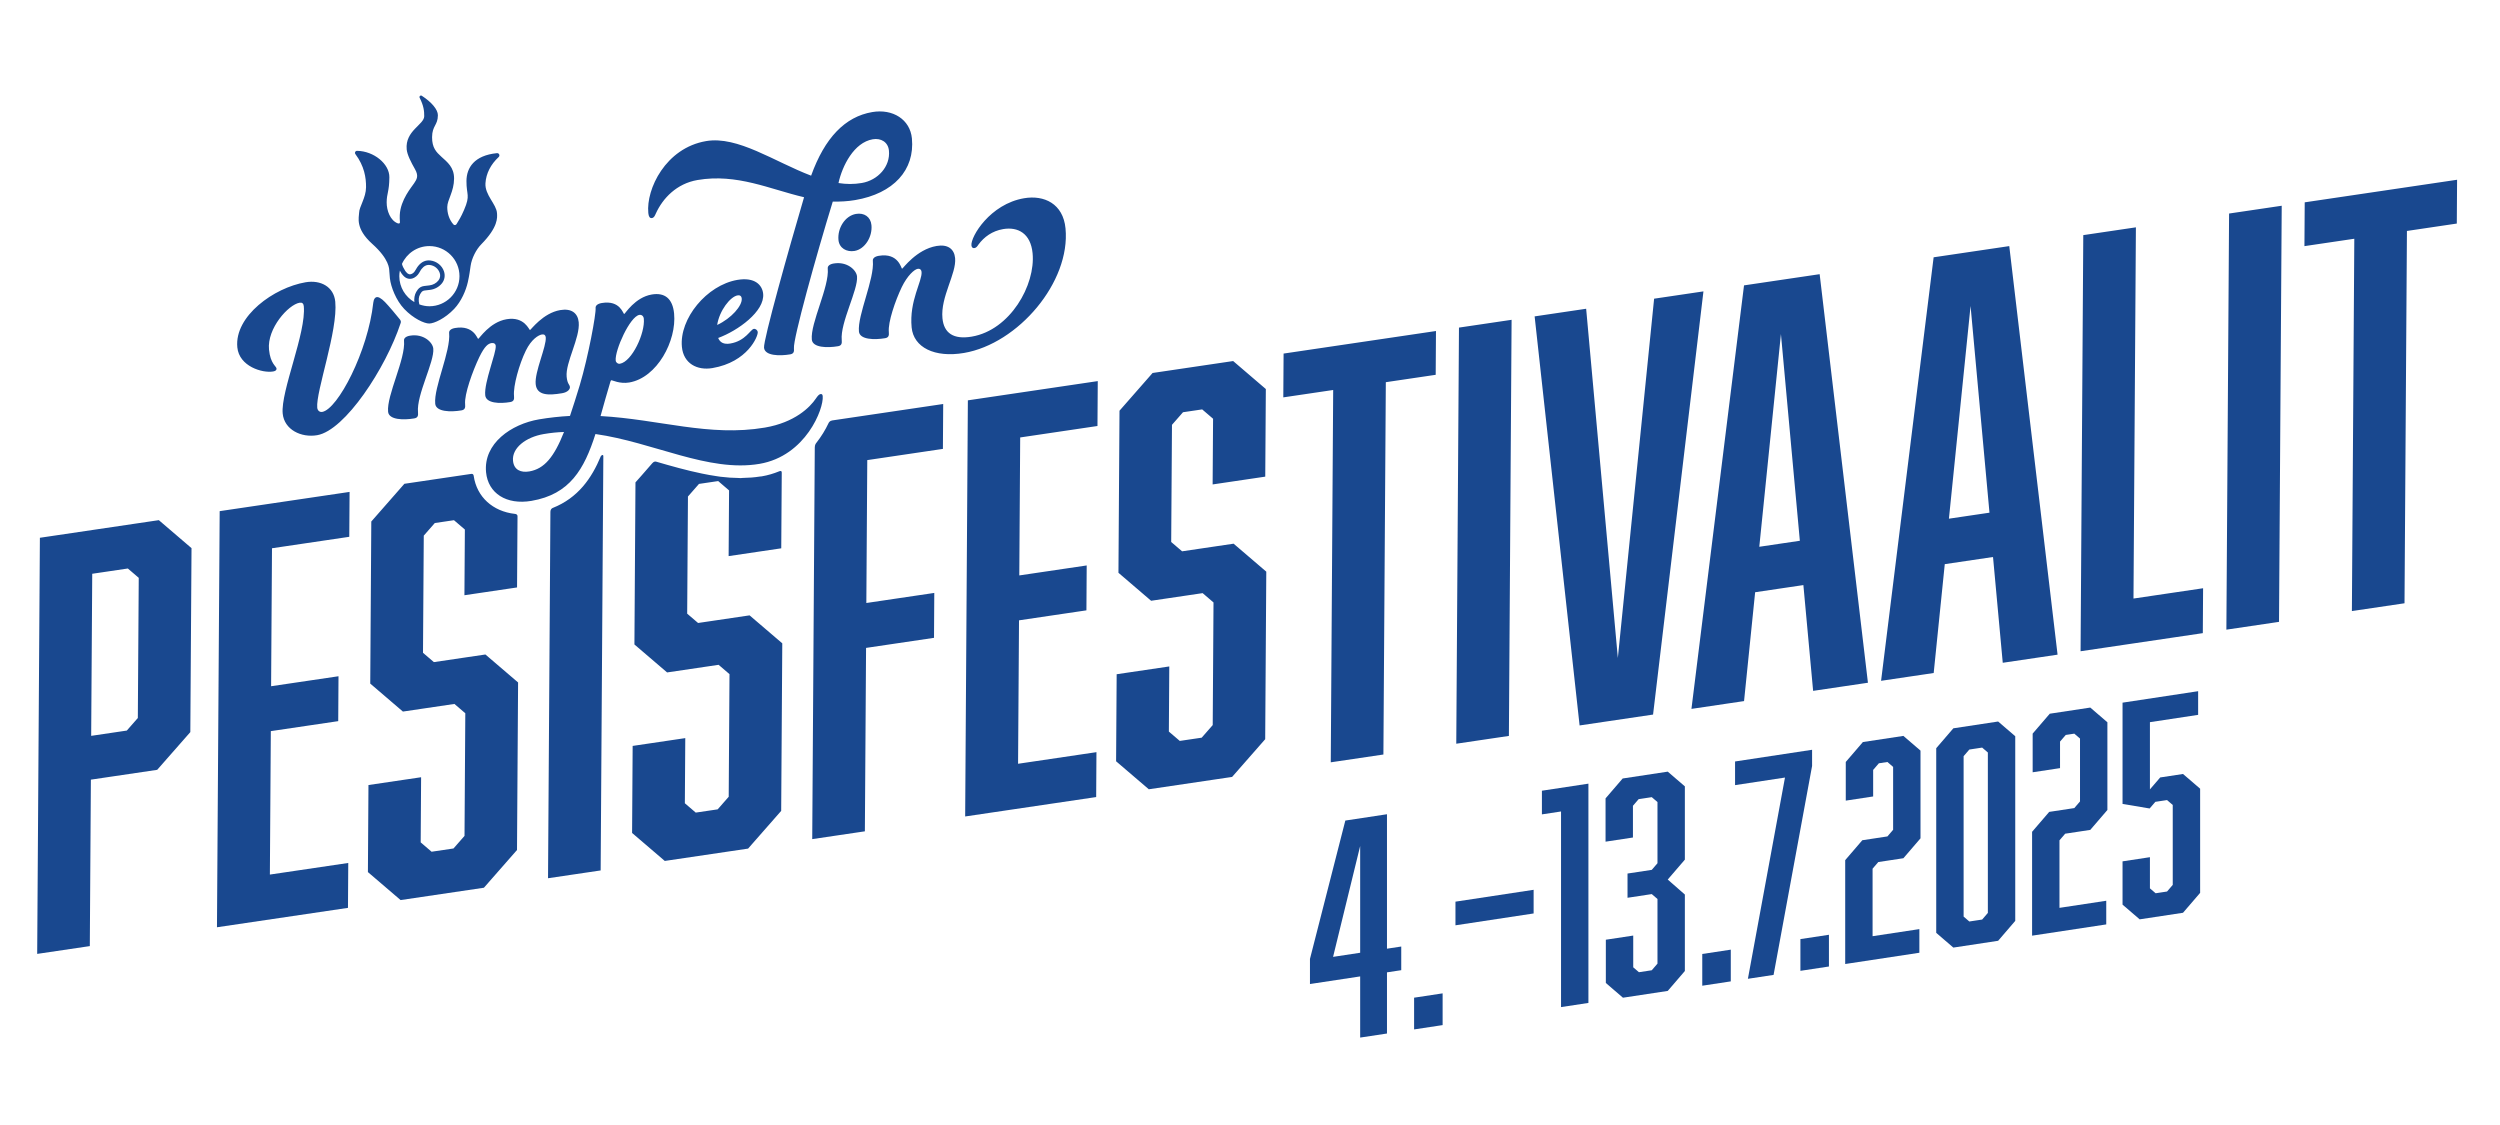 <?xml version="1.0" encoding="UTF-8" standalone="no"?>
<!-- Created with Inkscape (http://www.inkscape.org/) -->

<svg
   width="158.75mm"
   height="71.438mm"
   viewBox="0 0 158.75 71.438"
   version="1.1"
   id="svg1"
   xml:space="preserve"
   xmlns="http://www.w3.org/2000/svg"
   xmlns:svg="http://www.w3.org/2000/svg"><defs
     id="defs1"><clipPath
       clipPathUnits="userSpaceOnUse"
       id="clipPath3"><path
         d="M 0,223.745 H 506.129 V 0 H 0 Z"
         transform="translate(-241.37,-116.411)"
         id="path3" /></clipPath><clipPath
       clipPathUnits="userSpaceOnUse"
       id="clipPath5"><path
         d="M 0,223.745 H 506.129 V 0 H 0 Z"
         transform="translate(-273.374,-44.266)"
         id="path5" /></clipPath><clipPath
       clipPathUnits="userSpaceOnUse"
       id="clipPath7"><path
         d="M 0,223.745 H 506.129 V 0 H 0 Z"
         transform="translate(-283.065,-30.488)"
         id="path7" /></clipPath><clipPath
       clipPathUnits="userSpaceOnUse"
       id="clipPath9"><path
         d="M 0,223.745 H 506.129 V 0 H 0 Z"
         transform="translate(-290.5,-49.198)"
         id="path9" /></clipPath><clipPath
       clipPathUnits="userSpaceOnUse"
       id="clipPath11"><path
         d="M 0,223.745 H 506.129 V 0 H 0 Z"
         transform="translate(-309.472,-69.657)"
         id="path11" /></clipPath><clipPath
       clipPathUnits="userSpaceOnUse"
       id="clipPath13"><path
         d="M 0,223.745 H 506.129 V 0 H 0 Z"
         transform="translate(-331.726,-61.001)"
         id="path13" /></clipPath><clipPath
       clipPathUnits="userSpaceOnUse"
       id="clipPath15"><path
         d="M 0,223.745 H 506.129 V 0 H 0 Z"
         transform="translate(-334.854,-38.342)"
         id="path15" /></clipPath><clipPath
       clipPathUnits="userSpaceOnUse"
       id="clipPath17"><path
         d="M 0,223.745 H 506.129 V 0 H 0 Z"
         transform="translate(-343.056,-39.587)"
         id="path17" /></clipPath><clipPath
       clipPathUnits="userSpaceOnUse"
       id="clipPath19"><path
         d="M 0,223.745 H 506.129 V 0 H 0 Z"
         transform="translate(-352.492,-41.018)"
         id="path19" /></clipPath><clipPath
       clipPathUnits="userSpaceOnUse"
       id="clipPath21"><path
         d="M 0,223.745 H 506.129 V 0 H 0 Z"
         transform="translate(-360.543,-60.91)"
         id="path21" /></clipPath><clipPath
       clipPathUnits="userSpaceOnUse"
       id="clipPath23"><path
         d="M 0,223.745 H 506.129 V 0 H 0 Z"
         transform="translate(-382.847,-80.787)"
         id="path23" /></clipPath><clipPath
       clipPathUnits="userSpaceOnUse"
       id="clipPath25"><path
         d="M 0,223.745 H 506.129 V 0 H 0 Z"
         transform="translate(-394.128,-66.004)"
         id="path25" /></clipPath><clipPath
       clipPathUnits="userSpaceOnUse"
       id="clipPath27"><path
         d="M 0,223.745 H 506.129 V 0 H 0 Z"
         transform="translate(-415.306,-73.626)"
         id="path27" /></clipPath></defs><g
     id="g1"
     transform="matrix(0.265,0,0,0.265,193.921,-125.332)"><g
       id="g2"><rect
         style="opacity:0;fill:#ffffff;fill-opacity:1;stroke-width:0.946"
         id="rect2"
         width="600"
         height="270"
         x="-732.929"
         y="473.698" /><g
         id="group-MC0"
         transform="translate(-770.348,461.947)"><path
           id="path2"
           d="m 0,0 -1.958,1.675 0.139,21.063 1.983,2.263 3.447,0.51 1.958,-1.678 -0.079,-11.811 9.46,1.401 0.104,15.749 -5.874,5.031 -14.484,-2.145 -5.947,-6.783 -0.189,-29.134 5.871,-5.029 9.262,1.371 1.955,-1.675 -0.142,-22.045 -1.983,-2.264 -3.939,-0.582 -1.961,1.678 0.076,11.71 -9.46,-1.401 -0.101,-15.648 5.878,-5.031 14.975,2.218 5.949,6.782 0.196,30.117 -5.875,5.029 z m -38.994,-47.664 23.55,3.488 0.05,8.072 -14.09,-2.087 0.17,25.785 12.117,1.794 0.05,8.072 -12.117,-1.795 0.161,24.803 13.892,2.059 0.053,8.071 -23.351,-3.459 z m -24.578,70.668 c -0.542,-1.152 -1.265,-2.348 -2.164,-3.495 -0.095,-0.121 -0.292,-0.353 -0.293,-0.858 -0.004,-2.065 -0.457,-70.387 -0.457,-70.387 l 9.463,1.401 0.214,32.972 12.215,1.81 0.05,8.072 -12.214,-1.81 0.167,25.687 13.596,2.015 0.053,8.071 c 0,0 -17.087,-2.547 -19.949,-2.954 -0.449,-0.064 -0.609,-0.372 -0.681,-0.524 m -47.534,-1.552 c -1.185,-0.034 -2.403,-0.162 -3.649,-0.375 -3.228,-0.55 -5.741,-2.512 -5.518,-4.803 0.156,-1.637 1.397,-2.175 2.927,-1.914 2.701,0.461 4.462,2.589 6.24,7.092 m 9.293,12.845 c 0.034,-0.367 0.39,-0.642 0.754,-0.579 2.175,0.37 4.55,5.516 4.301,8.09 -0.052,0.532 -0.443,0.754 -0.804,0.691 -1.695,-0.288 -4.428,-6.362 -4.251,-8.202 m 37.212,-6.417 c 0.213,-2.207 -3.023,-10.738 -11.366,-12.16 -9.153,-1.56 -19.102,3.893 -29.487,5.364 -2.016,-6.328 -4.61,-10.841 -11.505,-12.017 -4.514,-0.769 -7.794,1.374 -8.158,5.134 -0.501,5.194 4.531,8.67 9.532,9.522 1.894,0.322 3.763,0.515 5.553,0.614 0.54,1.63 1.142,3.475 1.76,5.536 1.548,5.207 2.948,12.804 2.846,13.865 -0.04,0.411 0.333,0.765 1.1,0.895 3.345,0.572 3.843,-2.008 4.043,-1.973 0.162,0.027 1.923,2.99 4.948,3.505 2.337,0.399 3.76,-0.732 4.02,-3.43 0.468,-4.867 -3.028,-11.528 -8.069,-12.387 -1.692,-0.287 -3.074,0.43 -3.193,0.41 -0.081,-0.015 -0.115,-0.062 -0.182,-0.238 -0.651,-2.189 -1.232,-4.239 -1.779,-6.205 10.504,-0.576 19.542,-3.776 29.539,-2.072 5.403,0.92 8.127,3.672 9.168,5.219 0.287,0.422 0.541,0.756 0.825,0.804 0.28,0.049 0.375,-0.1 0.405,-0.386 m 43.646,30.168 c -0.428,4.457 -3.858,6.033 -7.447,5.423 -6.128,-1.044 -9.619,-6.916 -9.468,-8.47 0.031,-0.329 0.217,-0.548 0.54,-0.493 0.322,0.055 0.504,0.295 0.717,0.624 1.016,1.378 2.47,2.454 4.443,2.791 2.663,0.452 4.951,-0.777 5.295,-4.331 0.553,-5.726 -4.034,-13.821 -10.929,-14.996 -3.306,-0.563 -5.02,0.641 -5.275,3.299 -0.373,3.843 2.545,8.038 2.276,10.817 -0.159,1.637 -1.31,2.522 -3.325,2.178 -3.627,-0.617 -6.042,-4.062 -6.204,-4.089 -0.159,-0.028 -0.61,2.929 -4.197,2.318 -0.766,-0.13 -1.102,-0.479 -1.061,-0.89 0.315,-3.27 -2.788,-9.78 -2.501,-12.724 0.141,-1.472 2.808,-1.519 4.705,-1.195 0.642,0.11 0.729,0.498 0.668,1.111 -0.168,1.758 1.142,5.597 2.334,8.087 0.994,2.039 2.238,3.166 2.843,3.268 0.442,0.075 0.671,-0.176 0.708,-0.543 0.156,-1.637 -2.244,-5.208 -1.784,-9.988 0.347,-3.598 4.135,-5.489 9.416,-4.588 9.715,1.655 19.178,12.744 18.246,22.391 m 47.682,-95.978 9.462,1.402 0.435,66.93 8.965,1.327 0.051,7.873 -27.394,-4.056 -0.051,-7.874 8.966,1.327 z m 160.997,23.847 9.463,1.401 0.485,74.803 -9.463,-1.401 z m -128.491,55.699 -9.46,-1.4 -0.485,-74.803 9.46,1.401 z m 78.614,-35.751 7.291,1.079 -3.4,37.159 z m -0.746,-8.172 -1.992,-19.57 -9.457,-1.401 9.447,76.131 13.596,2.013 8.683,-73.444 -9.854,-1.459 -1.75,19.014 z m 64.704,65.04 -0.05,-7.873 8.965,1.328 -0.434,-66.929 9.459,1.401 0.435,66.929 8.965,1.329 0.051,7.873 z M -58.435,49.42 c -0.111,1.142 -1.779,2.73 -4.2,2.318 -0.766,-0.13 -1.102,-0.479 -1.062,-0.889 0.316,-3.271 -3.149,-9.844 -2.863,-12.788 0.142,-1.472 2.809,-1.518 4.706,-1.194 0.642,0.11 0.729,0.497 0.671,1.111 -0.301,3.106 2.976,9.07 2.748,11.442 m 2.594,9.21 c -0.145,1.512 -1.325,2.267 -2.777,2.02 -1.975,-0.337 -3.357,-2.568 -3.152,-4.694 0.142,-1.472 1.484,-2.202 2.892,-1.961 1.854,0.315 3.239,2.547 3.037,4.635 M -79.16,45.43 c -0.046,0.492 -0.347,0.645 -0.749,0.577 -1.293,-0.22 -3.265,-2.717 -3.667,-5.32 2.548,1.185 4.54,3.477 4.416,4.743 m -4.234,-7.079 c 0.327,-0.819 1.018,-1.198 2.187,-0.998 2.741,0.467 3.609,2.525 4.213,2.629 0.324,0.055 0.677,-0.22 0.712,-0.584 0.069,-0.738 -1.817,-5.381 -8.147,-6.46 -2.739,-0.467 -5.2,0.816 -5.486,3.8 -0.489,5.07 4.459,11.112 9.98,12.053 3.106,0.528 4.471,-0.902 4.627,-2.499 0.301,-3.146 -4.523,-6.63 -8.086,-7.941 m -43.141,-0.165 c -0.159,-0.026 -0.777,2.532 -4.161,1.955 -0.766,-0.132 -1.102,-0.479 -1.064,-0.889 0.318,-3.271 -2.786,-9.783 -2.499,-12.727 0.142,-1.472 2.808,-1.517 4.702,-1.194 0.648,0.109 0.732,0.498 0.671,1.112 -0.167,1.758 1.354,5.964 2.545,8.452 0.992,2.041 1.611,2.438 2.215,2.54 0.402,0.07 0.709,-0.128 0.744,-0.496 0.124,-1.269 -2.114,-6.55 -1.889,-8.881 0.142,-1.472 2.609,-1.552 4.503,-1.229 0.645,0.11 0.732,0.497 0.671,1.11 -0.168,1.759 0.925,5.685 2.126,8.136 0.992,2.037 2.27,2.796 2.875,2.899 0.445,0.077 0.668,-0.136 0.705,-0.503 0.156,-1.634 -2.024,-6.207 -1.81,-8.413 0.196,-2.045 2.25,-2.068 4.748,-1.641 1.047,0.177 1.444,0.744 1.406,1.109 -0.046,0.494 -0.457,0.504 -0.587,1.855 -0.243,2.536 2.438,7.023 2.169,9.802 -0.159,1.637 -1.307,2.522 -3.323,2.179 -3.106,-0.529 -5.272,-3.561 -5.434,-3.588 -0.159,-0.028 -0.978,2.495 -4.202,1.946 -3.066,-0.522 -4.908,-3.5 -5.111,-3.534 m 211.197,-67.535 9.057,76.073 -8.868,-1.314 -6.52,-64.584 -5.697,62.775 -9.262,-1.372 8.084,-73.533 z m 98.875,22.71 -12.513,-1.854 0.434,66.731 -9.459,-1.401 -0.485,-74.803 21.973,3.255 z m -79.779,7.454 7.29,1.08 -3.399,37.159 z m -12.196,-29.141 9.451,76.13 13.596,2.013 8.679,-73.444 -9.853,-1.459 -1.751,19.014 -8.672,-1.285 -1.993,-19.568 z m -232.277,77.784 c 0,-1.997 1.095,-3.722 2.705,-4.658 -0.07,0.669 0.04,1.303 0.335,1.827 0.088,0.155 0.187,0.305 0.299,0.447 0.264,0.336 0.663,0.559 1.095,0.611 l 0.998,0.12 c 0.632,0.075 1.215,0.396 1.599,0.879 0.306,0.384 0.395,0.887 0.239,1.345 -0.269,0.791 -0.956,1.336 -1.768,1.439 -0.569,0.072 -1.064,-0.164 -1.506,-0.725 -0.109,-0.136 -0.194,-0.287 -0.28,-0.438 -0.218,-0.381 -0.466,-0.814 -1.025,-1.118 -0.733,-0.402 -1.508,-0.223 -2.068,0.476 l -0.205,0.255 c -0.107,0.163 -0.215,0.345 -0.318,0.533 -0.06,-0.323 -0.1,-0.653 -0.1,-0.993 m 0.479,2.205 c 0.081,-0.362 0.287,-0.792 0.597,-1.268 l 0.181,-0.222 c 0.312,-0.389 0.663,-0.481 1.045,-0.273 0.357,0.195 0.52,0.48 0.709,0.81 0.106,0.186 0.213,0.369 0.347,0.538 0.625,0.792 1.381,1.139 2.246,1.027 1.118,-0.142 2.068,-0.901 2.419,-1.933 0.263,-0.772 0.124,-1.562 -0.355,-2.165 -0.517,-0.649 -1.296,-1.079 -2.139,-1.18 l -0.998,-0.119 c -0.219,-0.027 -0.421,-0.138 -0.551,-0.305 -0.087,-0.11 -0.164,-0.226 -0.231,-0.346 -0.276,-0.488 -0.332,-1.13 -0.157,-1.806 l 0.01,-0.039 c 0.568,-0.203 1.17,-0.333 1.807,-0.333 2.987,0 5.409,2.422 5.409,5.409 0,2.987 -2.422,5.409 -5.409,5.409 -2.2,0 -4.085,-1.319 -4.93,-3.204 m -8.368,19.734 c -0.187,0.252 -0.011,0.595 0.304,0.591 3.013,-0.042 5.818,-2.343 5.8,-4.744 -0.019,-2.598 -0.473,-2.876 -0.485,-4.514 -0.011,-1.493 0.657,-3.274 1.994,-3.777 0.129,-0.049 0.416,-0.08 0.389,0.246 -0.038,0.451 -0.045,0.904 -0.028,1.255 0.134,2.766 2.155,5.038 2.584,5.712 0.428,0.675 0.884,1.236 0.16,2.512 -0.725,1.276 -1.409,2.603 -1.499,3.569 -0.314,3.362 3.139,4.438 3.151,5.962 0.006,0.932 -0.088,1.864 -0.826,3.331 -0.122,0.243 0.154,0.498 0.382,0.351 1.771,-1.144 2.909,-2.498 2.901,-3.502 -0.013,-1.835 -1.03,-1.856 -1.045,-3.945 -0.015,-1.914 0.776,-2.695 1.64,-3.486 1.098,-1.005 2.329,-1.915 2.314,-3.97 -0.018,-2.343 -1.214,-3.803 -1.224,-5.101 -0.007,-1.006 0.272,-2.182 1.102,-3.126 0.171,-0.193 0.441,-0.153 0.574,0.068 0.429,0.714 0.769,1.201 1.341,2.527 1.178,2.73 0.415,2.623 0.434,5.22 0.018,2.37 1.397,4.589 5.477,4.995 0.384,0.039 0.599,-0.432 0.316,-0.695 -1.409,-1.304 -2.271,-2.941 -2.379,-4.72 -0.129,-2.117 1.977,-3.742 2.077,-5.38 0.049,-0.79 0.231,-2.481 -2.836,-5.598 -0.911,-0.925 -1.714,-2.496 -1.911,-3.879 -0.147,-0.918 -0.175,-1.454 -0.501,-2.917 -0.327,-1.463 -1.155,-3.441 -2.459,-4.814 -1.654,-1.739 -3.618,-2.623 -4.488,-2.623 -0.87,0 -2.834,0.884 -4.487,2.623 -1.476,1.552 -2.394,3.96 -2.57,5.48 -0.05,0.596 -0.096,1.143 -0.11,1.339 -0.026,0.366 0.044,2.089 -3.07,4.88 -3.113,2.79 -2.364,4.789 -2.358,5.58 0.008,1.073 1.234,2.701 1.248,4.593 0.013,1.743 -0.307,3.8 -1.912,5.957 m 86.838,-5.198 c 1.374,-0.221 2.771,-0.235 4.182,0.007 2.901,0.494 5.163,2.959 4.888,5.819 -0.151,1.556 -1.452,2.289 -2.904,2.042 -3.383,-0.578 -5.481,-4.759 -6.166,-7.868 m -34.187,-5.366 c -0.41,4.251 3.095,11.665 10.392,12.907 5.685,0.969 12.239,-3.69 18.876,-6.217 2.455,6.818 6.105,10.601 10.984,11.433 3.71,0.631 6.808,-1.337 7.135,-4.729 0.549,-5.686 -3.306,-9.914 -10.197,-11.089 -1.371,-0.233 -2.716,-0.298 -4.029,-0.272 -3.057,-9.953 -7.14,-24.715 -6.98,-26.352 0.057,-0.613 -0.029,-1 -0.671,-1.11 -1.898,-0.324 -4.564,-0.278 -4.706,1.194 -0.133,1.388 4.45,17.73 7.197,27.05 -6.163,1.443 -12.051,4.305 -19.148,3.096 -3.748,-0.639 -6.241,-3.265 -7.493,-6.013 -0.2,-0.451 -0.336,-0.762 -0.697,-0.824 -0.405,-0.069 -0.599,0.269 -0.663,0.926 m -77.536,-128.417 23.55,3.488 0.051,8.071 -14.091,-2.087 0.17,25.785 12.117,1.795 0.05,8.071 -12.116,-1.794 0.16,24.803 13.892,2.057 0.054,8.071 -23.352,-3.458 z m -14.062,62.813 -1.958,1.68 -6.403,-0.949 -0.189,-29.135 6.403,0.949 1.983,2.259 z m 3.611,10.37 5.877,-5.031 -0.214,-33.069 -5.956,-6.781 -11.921,-1.766 -0.192,-29.922 -9.46,-1.401 0.485,74.803 z m 96.936,-18.485 -1.958,1.674 0.138,21.064 1.984,2.263 3.45,0.51 1.958,-1.678 -0.079,-11.811 9.46,1.401 c 0,0 0.085,10.885 0.089,13.599 0.001,0.409 -0.304,0.307 -0.461,0.243 -0.98,-0.401 -2.028,-0.718 -3.16,-0.91 -0.081,-0.014 -0.174,-0.008 -0.256,-0.021 -1.056,-0.173 -2.115,-0.242 -3.176,-0.26 -0.126,-0.002 -0.24,-0.03 -0.367,-0.03 -0.103,0 -0.208,0.02 -0.311,0.022 -1.089,0.012 -2.181,0.085 -3.279,0.223 -0.218,0.027 -0.435,0.065 -0.653,0.096 -0.89,0.129 -1.785,0.287 -2.683,0.477 -2.759,0.57 -5.521,1.35 -8.235,2.14 -0.117,0.034 -0.392,0.067 -0.69,-0.282 -1.037,-1.218 -3.022,-3.445 -3.022,-3.445 l -0.189,-29.135 5.874,-5.029 9.259,1.371 1.958,-1.676 -0.142,-22.045 -1.986,-2.262 -3.939,-0.584 -1.958,1.679 0.076,11.711 -9.46,-1.403 -0.101,-15.648 5.875,-5.029 14.975,2.218 5.952,6.782 0.196,30.117 -5.878,5.029 z m -47.491,-7.034 -1.958,1.674 0.139,21.063 1.983,2.264 3.447,0.51 1.958,-1.678 -0.079,-11.811 9.46,1.401 c 0,0 0.075,10.138 0.084,12.78 0.002,0.388 -0.329,0.428 -0.49,0.446 -3.959,0.448 -6.831,3.042 -7.384,6.812 -0.021,0.143 -0.075,0.43 -0.474,0.37 -3.669,-0.543 -11.99,-1.775 -11.99,-1.775 l -5.947,-6.781 -0.188,-29.135 5.871,-5.03 9.261,1.372 1.955,-1.675 -0.142,-22.045 -1.983,-2.263 -3.938,-0.584 -1.958,1.679 0.075,11.711 -9.463,-1.401 -0.1,-15.649 5.877,-5.03 14.975,2.217 5.95,6.783 0.195,30.117 -5.874,5.028 z m -0.108,56.362 c -0.11,1.142 -1.779,2.73 -4.199,2.318 -0.764,-0.132 -1.102,-0.479 -1.062,-0.889 0.315,-3.271 -3.149,-9.845 -2.863,-12.789 0.141,-1.472 2.808,-1.517 4.702,-1.193 0.648,0.11 0.732,0.497 0.675,1.111 -0.301,3.106 2.975,9.07 2.747,11.442 m 30.125,-19.33 c -1.654,-3.993 -4.114,-7.514 -8.659,-9.321 -0.135,-0.053 -0.41,-0.236 -0.412,-0.668 -0.037,-6.172 -0.427,-65.893 -0.427,-65.893 l 9.46,1.401 c 0,0 0.465,70.472 0.482,74.459 0.002,0.433 -0.407,0.112 -0.444,0.022 m -65.351,19.558 c -0.54,5.602 6.586,10.724 12.271,11.693 2.702,0.46 5.076,-0.8 5.336,-3.495 0.504,-5.194 -3.519,-16.188 -3.241,-19.049 0.049,-0.529 0.447,-0.837 0.893,-0.762 2.795,0.477 8.236,10.878 9.185,19.659 0.06,0.553 0.353,1.295 1.153,0.852 0.623,-0.344 1.133,-0.921 2.343,-2.334 0.625,-0.729 1.019,-1.225 1.314,-1.589 0.249,-0.306 0.114,-0.591 0.091,-0.66 -2.639,-8.015 -9.975,-19.257 -14.997,-20.112 -2.86,-0.488 -5.911,0.989 -6.192,3.889 -0.385,4.009 4.254,14.523 3.792,19.306 -0.046,0.492 -0.312,0.694 -0.755,0.619 -2.016,-0.344 -5.865,-4.616 -5.498,-8.419 0.249,-2.574 1.31,-2.974 1.354,-3.422 0.023,-0.249 -0.162,-0.443 -0.608,-0.519 -1.935,-0.329 -6.111,0.911 -6.441,4.343"
           style="fill:#19488f;fill-opacity:1;fill-rule:nonzero;stroke:none"
           transform="matrix(1.333,0,0,-1.333,321.826,143.111)"
           clip-path="url(#clipPath3)" /><path
           id="path4"
           d="M 0,0 V 19.189 L -4.871,-0.739 Z M 7.384,1.119 V -3.134 L 4.82,-3.522 V -14.518 L 0,-15.248 v 10.994 l -9.025,-1.368 v 4.513 l 6.359,24.873 7.486,1.135 V 0.73 Z"
           style="fill:#19488f;fill-opacity:1;fill-rule:nonzero;stroke:none"
           transform="matrix(1.333,0,0,-1.333,364.498,239.305)"
           clip-path="url(#clipPath5)" /><path
           id="path6"
           d="M 0,0 V 5.705 L 5.128,6.482 V 0.777 Z"
           style="fill:#19488f;fill-opacity:1;fill-rule:nonzero;stroke:none"
           transform="matrix(1.333,0,0,-1.333,377.42,257.676)"
           clip-path="url(#clipPath7)" /><path
           id="path8"
           d="M 0,0 V 4.252 L 14.05,6.384 V 2.131 Z"
           style="fill:#19488f;fill-opacity:1;fill-rule:nonzero;stroke:none"
           transform="matrix(1.333,0,0,-1.333,387.333,232.729)"
           clip-path="url(#clipPath9)" /><path
           id="path10"
           d="M 0,0 -3.437,-0.521 V 3.732 L 4.922,5 V -34.417 L 0,-35.164 Z"
           style="fill:#19488f;fill-opacity:1;fill-rule:nonzero;stroke:none"
           transform="matrix(1.333,0,0,-1.333,412.63,205.451)"
           clip-path="url(#clipPath11)" /><path
           id="path12"
           d="M 0,0 -3.077,-3.579 0,-6.275 V -20.02 l -3.077,-3.579 -8.051,-1.221 -3.076,2.646 v 7.779 l 4.923,0.747 v -5.706 l 1.025,-0.881 2.308,0.35 1.025,1.193 v 11.617 l -1.025,0.883 -4.359,-0.662 v 4.357 l 4.359,0.661 1.025,1.192 v 10.996 l -1.025,0.881 -2.36,-0.358 -1.025,-1.192 V 3.978 L -14.256,3.23 v 7.782 l 3.077,3.577 8.102,1.229 L 0,13.174 Z"
           style="fill:#19488f;fill-opacity:1;fill-rule:nonzero;stroke:none"
           transform="matrix(1.333,0,0,-1.333,442.301,216.993)"
           clip-path="url(#clipPath13)" /><path
           id="path14"
           d="M 0,0 V 5.705 L 5.127,6.483 V 0.778 Z"
           style="fill:#19488f;fill-opacity:1;fill-rule:nonzero;stroke:none"
           transform="matrix(1.333,0,0,-1.333,446.472,247.203)"
           clip-path="url(#clipPath15)" /><path
           id="path16"
           d="m 0,0 6.666,36.176 -8.974,-1.362 v 4.253 l 13.846,2.101 V 38.264 L 4.615,0.7 Z"
           style="fill:#19488f;fill-opacity:1;fill-rule:nonzero;stroke:none"
           transform="matrix(1.333,0,0,-1.333,457.408,245.545)"
           clip-path="url(#clipPath17)" /><path
           id="path18"
           d="M 0,0 V 5.705 L 5.128,6.482 V 0.777 Z"
           style="fill:#19488f;fill-opacity:1;fill-rule:nonzero;stroke:none"
           transform="matrix(1.333,0,0,-1.333,469.989,243.636)"
           clip-path="url(#clipPath19)" /><path
           id="path20"
           d="M 0,0 3.076,3.579 7.589,4.264 8.614,5.456 V 16.763 L 7.589,17.645 6.051,17.411 5.024,16.219 V 11.447 L 0.102,10.7 v 6.95 l 3.076,3.579 7.282,1.104 3.076,-2.645 V 3.921 L 10.46,0.343 5.947,-0.342 4.922,-1.534 v -12.137 l 8.41,1.275 v -4.252 L 0,-18.671 Z"
           style="fill:#19488f;fill-opacity:1;fill-rule:nonzero;stroke:none"
           transform="matrix(1.333,0,0,-1.333,480.723,217.114)"
           clip-path="url(#clipPath21)" /><path
           id="path22"
           d="M 0,0 -1.025,-1.193 V -30.03 L 0,-30.911 l 2.308,0.349 1.025,1.193 V -0.532 L 2.308,0.35 Z M 8.257,-30.8 5.18,-34.379 -2.871,-35.6 -5.948,-32.954 V 0.239 L -2.871,3.817 5.18,5.038 8.257,2.394 Z"
           style="fill:#19488f;fill-opacity:1;fill-rule:nonzero;stroke:none"
           transform="matrix(1.333,0,0,-1.333,510.463,190.611)"
           clip-path="url(#clipPath23)" /><path
           id="path24"
           d="M 0,0 3.076,3.578 7.589,4.263 8.614,5.456 V 16.763 L 7.589,17.644 6.051,17.41 5.024,16.218 V 11.446 L 0.103,10.7 v 6.95 l 3.076,3.578 7.282,1.104 3.076,-2.645 V 3.92 L 10.461,0.342 5.948,-0.342 4.923,-1.535 v -12.137 l 8.409,1.276 v -4.253 L 0,-18.671 Z"
           style="fill:#19488f;fill-opacity:1;fill-rule:nonzero;stroke:none"
           transform="matrix(1.333,0,0,-1.333,525.505,210.321)"
           clip-path="url(#clipPath25)" /><path
           id="path26"
           d="M 0,0 1.847,2.147 5.948,2.77 9.025,0.124 v -18.723 l -3.077,-3.579 -7.794,-1.182 -3.077,2.645 v 7.779 L 0,-12.188 v -5.602 l 1.025,-0.882 2.051,0.312 1.026,1.192 V -2.802 L 3.076,-1.919 0.975,-2.238 -0.052,-3.432 -4.923,-2.614 V 15.59 L 8.666,17.651 V 13.398 L 0,12.084 Z"
           style="fill:#19488f;fill-opacity:1;fill-rule:nonzero;stroke:none"
           transform="matrix(1.333,0,0,-1.333,553.742,200.159)"
           clip-path="url(#clipPath27)" /></g></g></g></svg>
